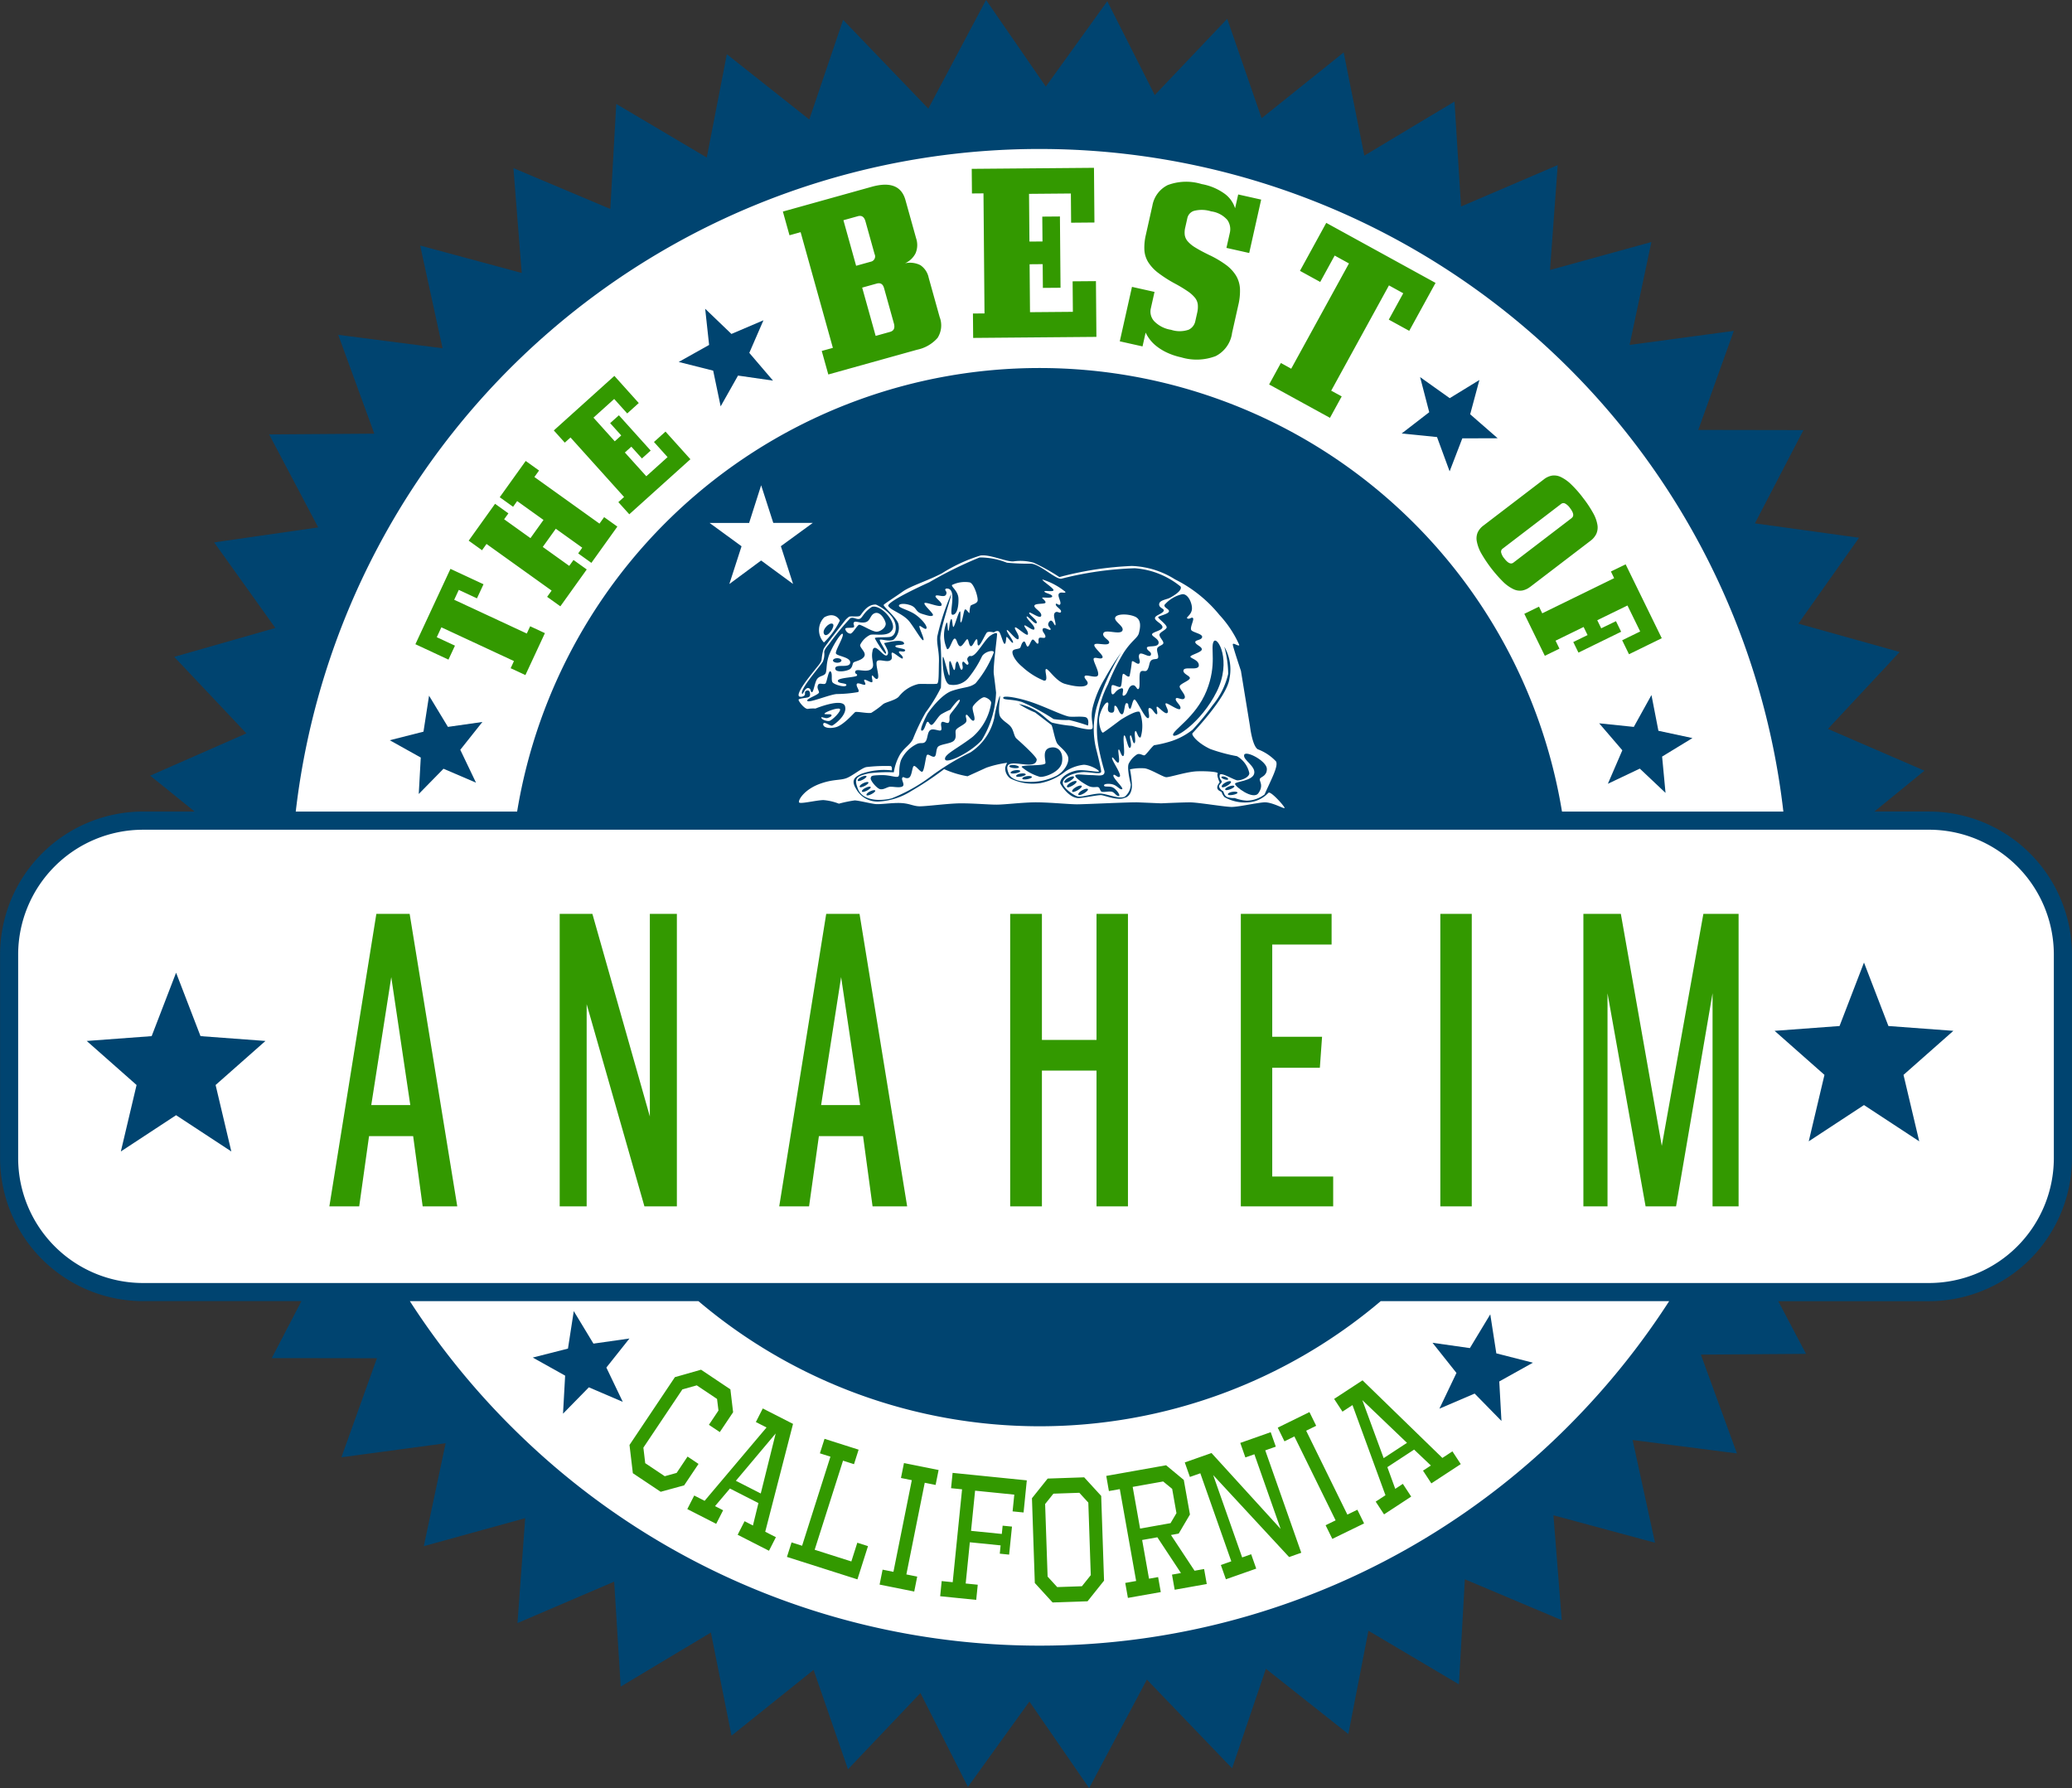 <?xml version="1.0" encoding="UTF-8"?> <svg xmlns="http://www.w3.org/2000/svg" width="145" height="125.121" viewBox="0 0 145 125.121"><rect x="0" y="0" width="145" height="125.121" fill="#333333" stroke="none"/><g id="Group_913" data-name="Group 913" transform="translate(-1021.501 -3953.985)"><path id="Path_1637" data-name="Path 1637" d="M349.117,553.951l-4.4,4.716,5.918,2.559.838.363-.705.575-2.8,2.284h3.84a10.013,10.013,0,0,1,9.987,9.987v14.285a10.015,10.015,0,0,1-9.987,9.987H341.242l1.518,2.879.426.806-.91.007-6.449.047,2.211,6.059.312.855-.9-.116-6.4-.824,1.373,6.3.192.887-.877-.237-6.229-1.681.509,6.431.072.906-.839-.353-5.942-2.506-.363,6.439-.052.91-.784-.464-5.549-3.286-1.23,6.33-.174.9-.716-.567-5.053-4-2.073,6.1-.294.863-.633-.657-5.33-5.551-3.614,6.795-.427.8-.518-.75-3.662-5.309-3.77,5.234-.532.738-.412-.813-2.912-5.753-4.441,4.675-.628.662-.3-.863-2.108-6.093-5.031,4.032-.712.57-.179-.894-1.265-6.323-5.532,3.316-.78.468-.056-.909-.4-6.435-5.929,2.539-.838.359.067-.907.473-6.433-6.218,1.716-.876.242.188-.891,1.337-6.309-6.392.861-.9.121.308-.86,2.176-6.07-6.448-.01-.912,0,.422-.809,1.654-3.178h-11.1a10.015,10.015,0,0,1-9.987-9.987V574.435a10.013,10.013,0,0,1,9.987-9.987h3.625l-2.4-1.94-.709-.571.833-.367,5.9-2.592-4.426-4.692-.625-.662.877-.25,6.2-1.771-3.752-5.247-.53-.741.9-.13,6.382-.918-3.008-5.7-.425-.806.909-.007,6.45-.046-2.211-6.06-.312-.856.9.118,6.4.824-1.373-6.3-.193-.887.878.236,6.228,1.681-.509-6.431-.071-.906.837.353,5.943,2.506.364-6.439.052-.91.784.464,5.549,3.286,1.231-6.33.174-.9.716.567,5.054,4,2.073-6.105.294-.863.632.657,5.331,5.55,3.613-6.8.428-.8.517.75,3.664,5.309,3.769-5.233.532-.74.412.813,2.912,5.754,4.44-4.674.629-.662.3.863,2.108,6.093,5.032-4.033.711-.571.18.9,1.266,6.322,5.53-3.317.78-.468.056.909.4,6.436,5.929-2.539.838-.359-.067.908-.473,6.432,6.218-1.716.877-.242-.189.892-1.337,6.308,6.393-.86.9-.121-.308.86-2.177,6.069,6.449.011h.911l-.422.809-2.976,5.718,6.388.883.9.124-.527.745-3.721,5.265,6.21,1.737.878.245-.624.668Z" transform="translate(804.703 3446.321)" fill="#004470"></path><path id="Path_1638" data-name="Path 1638" d="M255.106,629.256a52.892,52.892,0,0,0,7.768,9.434,52.247,52.247,0,0,0,74.02-1.426,52.959,52.959,0,0,0,6.338-8.009H323.047a36.927,36.927,0,0,1-47.746,0Z" transform="translate(795.078 3415.771)" fill="#fff"></path><path id="Path_1639" data-name="Path 1639" d="M332.789,536.173a52.4,52.4,0,0,0-88.349,31.752h15.492a37.052,37.052,0,0,1,73.12,0h15.492a52.284,52.284,0,0,0-15.754-31.752Z" transform="translate(797.758 3442.844)" fill="#fff"></path><path id="Path_1640" data-name="Path 1640" d="M350.916,626.114Z" transform="translate(771.006 3416.561)" fill="#fcfcfc"></path><path id="Path_1641" data-name="Path 1641" d="M255.98,572.681l1.318,2.178,2.412-.344-1.547,1.947,1.1,2.3-2.274-.975-1.732,1.767.141-2.55-2.171-1.211,2.361-.6.389-2.516Z" transform="translate(795.549 3429.986)" fill="#004470" fill-rule="evenodd"></path><path id="Path_1642" data-name="Path 1642" d="M269.463,630.187l1.376,2.274,2.519-.358-1.615,2.033,1.149,2.4-2.374-1.018-1.808,1.845.148-2.662-2.267-1.265,2.465-.627.407-2.627Z" transform="translate(792.192 3415.537)" fill="#004470" fill-rule="evenodd"></path><path id="Path_1643" data-name="Path 1643" d="M369.922,572.617l-1.234,2.227-2.423-.251,1.62,1.887-1.012,2.344,2.235-1.062,1.8,1.7-.239-2.542,2.123-1.294-2.382-.51-.486-2.5Z" transform="translate(767.148 3430.002)" fill="#004470" fill-rule="evenodd"></path><path id="Path_1644" data-name="Path 1644" d="M352.238,585.2H227.211a8.742,8.742,0,0,0-8.715,8.716V608.2a8.743,8.743,0,0,0,8.715,8.716H352.238a8.744,8.744,0,0,0,8.716-8.716V593.915a8.743,8.743,0,0,0-8.716-8.716Z" transform="translate(804.276 3426.841)" fill="#fff"></path><path id="Path_1645" data-name="Path 1645" d="M253.445,608.614h-3.087l-.689,4.917h-2.088l3.288-20.466H253.2l3.332,20.466h-2.421l-.666-4.917Zm-2.932-2.17h2.732l-1.332-8.956-1.4,8.956ZM263.7,593.065h2.288l4.021,14.175V593.065H271.9v20.466H269.63l-4.043-14.147v14.147H263.7V593.065Zm21.227,15.549h-3.088l-.688,4.917h-2.088l3.288-20.466h2.332l3.333,20.466h-2.421l-.666-4.917Zm-2.932-2.17h2.732l-1.333-8.956-1.4,8.956Zm15.451-13.379v8.818h3.821v-8.818h2.2v20.466h-2.2v-9.5h-3.821v9.5h-2.221V593.065Zm20.272,0v2.143h-4.154v6.456h3.487l-.155,2.17h-3.332v7.609h4.265v2.088h-6.463V593.065Zm9.809,0v20.466h-2.2V593.065Zm9.5,5.55v14.916h-1.688V593.065h2.621l2.865,16.235,2.91-16.235H346.2v20.466h-1.822V598.615l-2.554,14.916h-2.132l-2.666-14.916Z" transform="translate(796.969 3424.864)" fill="#390"></path><path id="Path_1646" data-name="Path 1646" d="M231.157,598.558l1.71,4.441,4.545.337-3.489,3.082,1.1,4.65-3.866-2.537-3.865,2.537,1.1-4.65-3.489-3.082,4.545-.337,1.71-4.441Z" transform="translate(802.666 3423.484)" fill="#004470" fill-rule="evenodd"></path><path id="Path_1647" data-name="Path 1647" d="M388.915,597.612l1.71,4.441,4.545.337-3.489,3.082,1.1,4.649-3.866-2.537-3.866,2.537,1.1-4.649-3.489-3.082,4.545-.337,1.71-4.441Z" transform="translate(763.029 3423.722)" fill="#004470" fill-rule="evenodd"></path><path id="Path_1648" data-name="Path 1648" d="M263.322,558.839l-1.033-.481.231-.5-5.08-2.362-.321.692,1.272.591-.454.977-2.314-1.077,2.453-5.273,2.314,1.077-.459.986-1.272-.591-.321.691,5.08,2.362.236-.508,1.032.481-1.363,2.931Zm4.618-7.851-.925-.663.284-.4-1.851-1.326-.912,1.273,1.852,1.326.3-.413.925.663-1.846,2.579-.926-.663.314-.438-4.555-3.262-.314.438-.934-.669,1.846-2.579.934.669-.3.413,1.843,1.32.912-1.273-1.843-1.32-.285.4-.934-.669,1.817-2.538.934.669-.326.454,4.555,3.262.326-.455.925.663-1.817,2.537Zm2.648-3.405-.762-.846.4-.36-3.749-4.163-.4.361-.768-.854,4.238-3.817,1.707,1.9-.808.728-.912-1.013-1.45,1.307,1.49,1.655.453-.409-.776-.862.612-.55,2.225,2.47-.612.551-.742-.824-.453.408,1.5,1.662,1.488-1.34-.952-1.058.808-.728,1.742,1.934-4.275,3.851Zm17.83-15.823q-.119-.426-.515-.315l-1.014.282.943,3.379,1.013-.283c.264-.074.352-.272.261-.6l-.688-2.468Zm-1.3-4.671q-.131-.469-.528-.359l-1.014.282.889,3.188,1.014-.283a.377.377,0,0,0,.278-.536l-.639-2.292Zm-2.6,10.715-.459-1.645.779-.216-2.257-8.095-.779.217-.463-1.659,6.214-1.733q1.953-.545,2.363.924l.746,2.674a1.477,1.477,0,0,1-.038,1.055,1.518,1.518,0,0,1-.741.7,1.606,1.606,0,0,1,1.074.128,1.384,1.384,0,0,1,.586.88l.766,2.747a1.627,1.627,0,0,1-.145,1.465,2.6,2.6,0,0,1-1.432.827l-6.213,1.732Zm10.137-2.556-.015-1.708.809-.007-.071-8.4-.808.007-.015-1.723,8.555-.072.032,3.827-1.632.014-.017-2.044-2.928.025.028,3.339.914-.007-.015-1.739,1.235-.01.042,4.987-1.235.01-.014-1.662-.915.008.028,3.354,3-.025-.018-2.135,1.632-.013.033,3.9-8.631.073Zm18.113-.3a2.14,2.14,0,0,1-1.141,1.572,3.739,3.739,0,0,1-2.418.084,4.621,4.621,0,0,1-1-.335,3.73,3.73,0,0,1-.721-.442,2.634,2.634,0,0,1-.478-.483,2.766,2.766,0,0,1-.285-.47l-.217.967-1.592-.356.854-3.81,1.577.353-.26,1.161a.991.991,0,0,0,.238.89,2.086,2.086,0,0,0,1.178.6,1.931,1.931,0,0,0,1.229-.005.845.845,0,0,0,.466-.584l.13-.58a1.835,1.835,0,0,0,.048-.6.937.937,0,0,0-.2-.475,2.343,2.343,0,0,0-.5-.448,9.745,9.745,0,0,0-.86-.521,8.925,8.925,0,0,1-1.2-.762,2.9,2.9,0,0,1-.707-.753,1.826,1.826,0,0,1-.271-.85,3.805,3.805,0,0,1,.1-1.055l.46-2.053a1.984,1.984,0,0,1,1.073-1.44,3.668,3.668,0,0,1,2.375-.07,3.9,3.9,0,0,1,1.64.7,2.01,2.01,0,0,1,.7.993l.217-.967,1.607.36-.837,3.736-1.593-.357.231-1.027a1.127,1.127,0,0,0-.167-.928,1.817,1.817,0,0,0-1.132-.6,2.177,2.177,0,0,0-1.22-.031.689.689,0,0,0-.444.487l-.151.67a1.5,1.5,0,0,0-.033.532.885.885,0,0,0,.213.445,2.222,2.222,0,0,0,.535.433q.357.221.949.51a7.023,7.023,0,0,1,1.2.707,2.677,2.677,0,0,1,.7.759,1.985,1.985,0,0,1,.266.9,4.2,4.2,0,0,1-.118,1.153l-.444,1.98Zm2.6,3.554.822-1.5.722.4,4.042-7.367-1-.55-1.012,1.846-1.417-.777,1.84-3.357,7.648,4.2-1.841,3.355-1.431-.785,1.012-1.844-1-.551-4.042,7.367.735.4-.821,1.5-4.252-2.332Zm21.175,9.342q.258-.2-.118-.69a.987.987,0,0,0-.349-.322.263.263,0,0,0-.28.035l-4.087,3.125a.263.263,0,0,0-.106.261.988.988,0,0,0,.219.421q.376.493.635.3l4.087-3.125Zm-2.9,4.814a1.307,1.307,0,0,1-.561.263,1.043,1.043,0,0,1-.615-.093,2.681,2.681,0,0,1-.709-.5A9.556,9.556,0,0,1,330.2,550.3a2.749,2.749,0,0,1-.3-.824,1.079,1.079,0,0,1,.066-.626,1.276,1.276,0,0,1,.4-.475l4.233-3.236a1.281,1.281,0,0,1,.564-.258,1.074,1.074,0,0,1,.621.1,2.736,2.736,0,0,1,.715.509,7.866,7.866,0,0,1,.847.964,8,8,0,0,1,.706,1.066,2.5,2.5,0,0,1,.291.815,1.1,1.1,0,0,1-.08.624,1.324,1.324,0,0,1-.409.485l-4.209,3.217Zm-.413,1.892,1.023-.5.228.466,5.032-2.46-.227-.466,1.031-.5,2.527,5.169-2.293,1.121-.478-.978,1.261-.615-.889-1.818L338.33,555l.277.566,1.032-.5.362.74-2.987,1.46-.362-.74,1-.487-.277-.566-1.963.959.272.558-1.023.5-1.433-2.932Z" transform="translate(794.948 3442.382)" fill="#390"></path><path id="Path_1649" data-name="Path 1649" d="M282.086,536.517l1.837,1.762,2.241-.956-.99,2.281,1.659,1.941-2.448-.353-1.216,2.155-.523-2.5-2.411-.608,2.126-1.191-.275-2.531Z" transform="translate(788.764 3439.072)" fill="#004470" fill-rule="evenodd"></path><path id="Path_1650" data-name="Path 1650" d="M354.727,630.489,353.3,632.85l-2.616-.372,1.677,2.111-1.194,2.5,2.466-1.057,1.877,1.916-.153-2.764,2.354-1.313-2.56-.652-.423-2.727Z" transform="translate(771.064 3415.461)" fill="#004470" fill-rule="evenodd"></path><path id="Path_1651" data-name="Path 1651" d="M349.093,542.9l2.074,1.476,2.077-1.273-.646,2.4,1.924,1.677-2.474.008-.888,2.309-.882-2.4-2.474-.25,1.929-1.489-.641-2.464Z" transform="translate(771.787 3437.469)" fill="#004470" fill-rule="evenodd"></path><path id="Path_1652" data-name="Path 1652" d="M281.96,640.031l-.767-.513.669-1-.1-.81-1.419-.951-1.006.282-2.73,4.076.129,1.086,1.366.914.832-.232.765-1.143.767.514-1.006,1.5-1.642.45-1.948-1.3-.234-1.976,3.178-4.746,1.829-.52,2.053,1.375.19,1.6-.931,1.389ZM285.134,647l.747.381-.484.949-2.192-1.119.484-.948.585.3.385-1.57-1.994-1.017-1.045,1.232.567.289-.484.949-2.022-1.032.484-.949.727.371,4.334-5.133-.747-.38.484-.95,2.117,1.08L285.134,647Zm-2.052-3.565,1.739.888,1.045-4.2-2.784,3.308Zm8.264-1.163-.768-.245-1.984,6.233,2.567.818.417-1.31.748.238-.74,2.326-4.932-1.571.323-1.015.737.234,1.983-6.233-.737-.234.323-1.015,2.386.759-.323,1.015Zm5.711,1.453-.76-.153-1.286,6.414.759.152-.209,1.045-2.424-.486.21-1.045.759.152,1.286-6.413-.759-.153.21-1.044,2.423.486-.209,1.045Zm6.159,1.927-.771-.077.119-1.172-2.744-.277-.283,2.811,2.153.217.058-.579.654.065-.2,1.961-.654-.067.058-.58-2.153-.217-.291,2.885.844.085-.107,1.06-2.522-.255.106-1.06.77.079.656-6.5-.77-.078.108-1.072,5.192.524-.225,2.243Zm5.625,4.773-1.15,1.44-2.448.083L304,650.586l-.2-5.931,1.1-1.376,2.554-.087,1.191,1.3.2,5.932Zm-3.539-6.09-.581.726.174,5.077.672.734,1.728-.059.621-.776-.172-5.077-.628-.686-1.813.062Zm9.124-.957.43,2.415-.786,1.335-.543.1,1.651,2.5.669-.119.186,1.049-2.245.4L313.6,650l.627-.112-1.651-2.5-1.065.189.481,2.708.637-.113.186,1.049-2.3.408-.186-1.048.762-.136-1.143-6.428-.763.135L309,643.093l4.188-.745,1.238,1.026Zm-3.577.485.518,2.915,2.131-.379.414-.7-.3-1.7-.63-.517-2.131.379Zm10.017-2.818-.74.26,2.52,7.165-.851.3-5.313-5.735,2.028,5.761.63-.222.354,1.006-2.122.746-.353-1,.731-.258-2.168-6.159-.73.257-.358-1.016,1.871-.658,4.838,5.311-1.838-5.224-.63.222-.357-1.017,2.13-.75.359,1.018Zm2.818-1.456-.695.341,2.884,5.871.7-.341.469.957L324.82,647.5l-.47-.956.7-.341-2.886-5.872-.694.342-.47-.956,2.219-1.09.469.956Zm8.84,2.245.7-.459.584.892-2.058,1.349-.584-.891.55-.361-1.173-1.112-1.872,1.227.552,1.519.532-.349.584.891-1.9,1.244-.584-.892.683-.447-2.308-6.308-.7.459-.584-.891,1.987-1.3,5.589,5.431Zm-4.112.015,1.633-1.07-3.126-2.988,1.493,4.058Z" transform="translate(789.918 3414.161)" fill="#390"></path><path id="Path_1653" data-name="Path 1653" d="M286.722,553l.853,2.642h2.766l-2.236,1.631.854,2.642-2.236-1.641L284.5,559.92l.854-2.642-2.236-1.631h2.766l.843-2.642Z" transform="translate(788.041 3434.929)" fill="#fff" fill-rule="evenodd"></path><path id="Path_1654" data-name="Path 1654" d="M304.164,559.573a11.1,11.1,0,0,0-2.682,1.236c-.932.5-2.205.892-2.75,1.281s-1.273.845-1.341.937,1.023.984,1.045,1.395a1.112,1.112,0,0,1-.341,1.03c-.3.183-.932-.069-.977.023s.523.869.431.961-.749-.984-.773-1.075.773-.046,1.046-.091.455-.32.409-.778c-.091-.846-1.2-1.418-1.386-1.487-.683-.023-1,.732-1.137.8s-.614,0-.728.045a1.4,1.4,0,0,0-.318.3s-1.409,1.783-1.478,1.968a3.819,3.819,0,0,0-.136.732c-.023.205-.25.434-.5.755s-1.341,1.624-1.068,1.83a.354.354,0,0,0,.364-.07c.091-.067-.022-.251.114-.319s.249-.024.273.136.022.275-.159.321-.613.068-.636.159.432.687.659.641a2.306,2.306,0,0,1,.523-.023s1.887-.777,2.068-.16-.75,1.281-.887,1.35-.591-.343-.636-.115.364.366.887.228,1.25-.983,1.342-1.052.931.115,1.136.046a6.5,6.5,0,0,0,.841-.618c.205-.137.886-.274,1.091-.526a2.429,2.429,0,0,1,1.364-.869c.3-.023,1.159.022,1.3-.023s.113-.755.135-1.532-.181-1.259-.113-1.784a16.3,16.3,0,0,1,.955-2.928c.091.023-.75,2.333-.75,3.088a29.662,29.662,0,0,1,.046,3.432,11.049,11.049,0,0,1-1.068,1.738,14.437,14.437,0,0,0-.887,1.854c-.2.411-.545.548-.887,1.051a3.554,3.554,0,0,0-.454,1.281,10.711,10.711,0,0,0-1.728.069c-.886.206-1.091.32-.772,1.121.431,1.007,2.068.732,2.386.618a11.8,11.8,0,0,0,2.66-1.487,16.882,16.882,0,0,1,2.818-1.715,3.908,3.908,0,0,0,1.659-2.379,9.356,9.356,0,0,1,.386-1.578c.091.022-.2,1.166.068,1.509s.568.434.75.71.182.617.364.777,1.408,1.258,1.409,1.464c-.045.549-.887.3-1.5.274s-.636.229-.478.664.7.594,1.341.618a4.043,4.043,0,0,0,2.046-.435c.591-.343.909-.984.773-1.349s-.545-.641-.727-.869-.341-1.259-.431-1.328-1.137-.869-1.137-.869a6.779,6.779,0,0,1-1.136-.595,3.727,3.727,0,0,1,1.3.526c.409.252.773.664,1.023.779a9.128,9.128,0,0,0,1.409.228s1.3.389,1.409.183-.159-.686.022-1.464a7.355,7.355,0,0,1,.864-2.058,18.661,18.661,0,0,1,1.137-1.807,17.113,17.113,0,0,0-1.7,3.774,5.854,5.854,0,0,0-.069,2.928s.341,1.327.364,1.624-.864-.022-1.455.069-1.159.32-1.228.687.8.961,1.068,1.006.978-.183,1.478-.207,1.408.436,1.8.207a1.135,1.135,0,0,0,.409-.846s-.3-1.167-.136-1.465a1.616,1.616,0,0,1,.546-.617c.2-.138.432.068.545.045s.523-.617.682-.708a7.85,7.85,0,0,0,1.25-.3,4.818,4.818,0,0,0,1.432-.778,17.452,17.452,0,0,0,1.409-1.715,5.42,5.42,0,0,0,1.091-2.2,7.51,7.51,0,0,0-.273-1.9,3.171,3.171,0,0,1,.363,2.219c-.159,1.28-2.5,3.728-2.591,3.842s.364.687,1.25,1.1a11.763,11.763,0,0,0,1.864.5,1.793,1.793,0,0,1,.864,1.189c0,.3-.591.526-.842.5s-1.182-.618-1.227-.366.091.32.136.435-.227.228-.181.389a.588.588,0,0,0,.273.3c.068.045.068.365.363.434a1.389,1.389,0,0,0,.455.046,2.905,2.905,0,0,0,.841.183,2.075,2.075,0,0,0,1.25-.435c.5-1.12.976-1.989.8-2.31a3.369,3.369,0,0,0-1.273-.847c-.386-.228-.546-1.6-.546-1.6l-.636-3.89s-.545-1.624-.568-1.829.41.159.455.022a7.674,7.674,0,0,0-1.387-2.1,9.41,9.41,0,0,0-3.114-2.493,6.032,6.032,0,0,0-3.023-.938,23.251,23.251,0,0,0-5.069.778,13.431,13.431,0,0,0-1.8-1.006,3.4,3.4,0,0,0-1.41-.092c-.477.046-1.637-.5-2.3-.412Z" transform="translate(785.95 3433.282)" fill="#fff" fill-rule="evenodd"></path><path id="Path_1655" data-name="Path 1655" d="M299.813,563.131c.159.32,1.068.55,1.5,1.121s.841,1.328.955,1.281-.318-.892-.273-.983.454.343.5.137-.478-.778-.909-1.03-1-.389-1.024-.526.341-.205.8-.046.341.458.8.6.66.205.773.114-.614-.686-.591-.846,1.113.343,1.2.137-.523-.549-.409-.663.613.161.727-.091-.181-.3,0-.412c.864-.091.136,1.83.455,1.83s.432-.618.41-1.143-.5-.8-.454-.938a2.049,2.049,0,0,1,1.25-.183c.3.091.591,1.052.545,1.281s-.432.252-.5.365a1.91,1.91,0,0,0-.068.481c-.022.091-.227-.3-.318-.229s-.159.778-.273.893.022-.869-.091-.755-.341.983-.433,1.074-.068-.686-.181-.526-.114.755-.182.8-.023-.71-.137-.55a2.3,2.3,0,0,0,.046,1.831c.183.091.364-.71.523-.732s.181.434.364.526.454-.549.545-.48.091.434.227.48.3-.48.41-.48,0,.434.136.434.478-.824.591-.915.478,0,.478,0,.2-.16.341-.069.3.869.41.869.091-.412.136-.48.409.526.454.389-.5-.778-.432-.869.727.847.818.6-.3-.641-.25-.778.887.709.909.457-.273-.479-.25-.595.66.458.705.229-.568-.686-.546-.847.613.618.7.435-.546-.572-.523-.709.773.481.841.206-.523-.526-.477-.709.727-.091.773-.206-.205-.275-.228-.343.659.068.7-.091-.5-.229-.544-.343.591.045.636-.092-.818-.663-.773-.755a4.829,4.829,0,0,1,1.614.869c-.023.137-.318-.046-.454.114s.159.55.091.732-.3-.137-.318.023.432.365.364.526-.273-.114-.432.069.091.663.045.846-.2-.526-.431-.228.136.434.091.549-.454-.228-.545-.046.2.365.182.549-.387-.022-.455.115.023.3-.067.366-.273-.343-.387-.275-.2.435-.318.48-.159-.434-.3-.343-.159.275-.228.412-.5.069-.546.275.183.663.682,1.075a5.058,5.058,0,0,0,1.5.961c.387.091.024-.709.159-.8s.682.846,1.319,1.03,1.341.274,1.546.068-.228-.412-.159-.594.818.183.932-.069-.365-1.006-.3-1.167.5.091.614-.069-.614-.687-.568-.892.886.091,1.023-.115-.523-.412-.387-.709,1.137.137,1.319-.159-.568-.641-.5-.916.841-.3,1.364-.091.386.824.3,1.167-.5.5-1.069,1.372a14.876,14.876,0,0,0-1.091,2.2,6.817,6.817,0,0,0-.681,4.3,16.723,16.723,0,0,0,.432,1.784c.046.434-.5.275-.955.275s-1.091-.115-1.091.046.591.549.909.709.568.046.7.091.113.275.25.32.5-.046.7,0,.3.3.478.3-.159-.48-.409-.6-.591,0-.614-.136.432-.16.7-.046.432.366.568.3-.659-.778-.613-.961.341.252.454.069-.591-1.143-.546-1.3.341.457.455.32-.068-.778,0-.893.205.572.341.434-.068-1.28.046-1.418.273,1.03.431.847-.091-.709,0-.847.182.64.3.526-.046-.663.046-.824.2.572.386.412a2.76,2.76,0,0,0-.068-1.761c-.205-.183-1.341.549-1.341.549s-1.114.846-1.228.892-.318-.572-.273-1.007.41-1.144.592-1.1-.182.64.227.708.136-.548.318-.479.249.571.454.595.159-.824.341-.778.045.159.182.366.205-.641.364-.618.7,1.281.932,1.3-.091-.708.113-.708.364.434.5.434-.068-.5.022-.527.569.573.728.436-.2-.572-.115-.664.933.572,1.024.366-.365-.5-.319-.687.478.161.614-.045-.364-.641-.341-.824.614-.366.705-.549-.523-.32-.433-.594,1.046.068,1.068-.32-.591-.5-.591-.618.773-.3.8-.5-.409-.32-.455-.5.432-.138.478-.366-.613-.32-.75-.481.2-.732.114-.847-.227.092-.386.023.227-.206.3-.594-.25-1.189-.7-1.1a2.327,2.327,0,0,0-1.205.732c-.091.206.365.3.3.481s-.728.3-.75.389.659.55.591.732-.5.32-.5.5.273.412.273.571-.386.207-.432.389.091.434.069.618-.319.069-.478.206-.114.343-.25.618-.341.022-.5.183,0,1.052-.136,1.19-.183-.343-.478-.229-.273.618-.546.709.136-.618-.227-.5-.432.411-.568.411-.114-.434-.069-.6.5.161.614.069.091-.709.159-.869.364.3.478.115a9.318,9.318,0,0,0,.16-1.006c.068-.137.409.275.523.115s-.114-.389,0-.618.7.275.8.046-.273-.3-.273-.5.75,0,.818-.32-.5-.48-.454-.641.7-.252.727-.479-.477-.412-.523-.618.454-.3.591-.5-.318-.207-.3-.5.523-.32.773-.458.863-.5.728-.778a5.718,5.718,0,0,0-3.205-1.281,23.684,23.684,0,0,0-5.137.732c-.386.069-1.5-1.029-2.136-1.052a15.057,15.057,0,0,1-1.682-.069,5.036,5.036,0,0,0-1.909-.365,28.255,28.255,0,0,0-3.524,1.738s-3.023,1.35-2.864,1.67Z" transform="translate(783.847 3433.246)" fill="#004470" fill-rule="evenodd"></path><path id="Path_1656" data-name="Path 1656" d="M310.561,572.842c0,.183.546.068,1.319.3a14.8,14.8,0,0,1,2.205,1.19,5.688,5.688,0,0,0,1.091.068,12.716,12.716,0,0,1,1.318.389s.137-.549-.227-.6-.682,0-1.046-.023-1.614-.641-2.591-.984-2.068-.526-2.068-.343Z" transform="translate(781.145 3429.964)" fill="#004470" fill-rule="evenodd"></path><path id="Path_1657" data-name="Path 1657" d="M314.268,577.531c-.568.138-.3.846-.318,1.075s-1.773.091-1.659.275a3.4,3.4,0,0,0,1.273.686c.3.046,1.432-.32,1.545-1.03s-.273-1.144-.841-1.006Z" transform="translate(780.712 3428.773)" fill="#004470" fill-rule="evenodd"></path><path id="Path_1658" data-name="Path 1658" d="M329.278,567.589c-.25.434.25,1.6-.5,3.455s-2.409,2.767-2.341,3.088,1.956-.846,3.047-3.02.045-3.958-.205-3.523Z" transform="translate(777.156 3431.282)" fill="#004470" fill-rule="evenodd"></path><path id="Path_1659" data-name="Path 1659" d="M332.872,578.184c-.113.343.819.778.7,1.3s-1.273.55-1.341.709,1.273,1.19,1.637.663.091-.777.091-.96.5-.183.5-.732-1.477-1.327-1.591-.984Z" transform="translate(775.699 3428.624)" fill="#004470" fill-rule="evenodd"></path><path id="Path_1660" data-name="Path 1660" d="M306.471,567.073c-.25.183-.75,1.029-1.046,1.258s-.25-.022-.431.183.114.365,0,.5-.3-.3-.386-.16.091.389-.046.526-.228-.686-.364-.548-.068.48-.159.572-.251-.755-.341-.6.046.892-.022.983-.409-1.509-.454-1.28.022,1.761.454,1.921a1.38,1.38,0,0,0,1.387-.526,7.476,7.476,0,0,0,.909-1.464c.228-.344.841-.458.818-.252a7.583,7.583,0,0,1-1.274,2.151c-.408.32-.8.251-1.636.526s-1.727,1.6-1.727,1.6-.614,1.145-.41,1.19.3-.617.41-.617.068.091.227.205.478-.571.728-.731a5,5,0,0,1,.636-.321s.568-.8.659-.686-.545.824-.659,1.006,0,.366-.091.549-.432-.137-.523.023.046.389-.022.526-.523-.138-.75,0-.181.594-.341.8-.341.046-.614.183a2.352,2.352,0,0,0-1.114,1.143c-.181.572-.068.938-.159,1.1s-.591-.092-1.25-.069-.66.046-.705.206.432.732.66.778.432-.114.636-.16.681.091.909-.022-.068-.435,0-.6.182.069.432,0,.25-.709.364-.824.431.389.591.389.25-1.052.341-1.167.318.138.5.115.114-.435.25-.663.909-.229,1.137-.458.068-.549.136-.732.568-.366.7-.549-.068-.412.023-.526.386.526.545.389-.182-.777-.068-.984.614-.663.8-.64.5.229.476.412a3.95,3.95,0,0,1-1.295,2.356c-1.023.8-2.023,1.235-1.932,1.578s1.8-.481,2.569-1.35a6.856,6.856,0,0,0,1-3.317s-.092-.823-.159-1.3.25-2.676.227-2.814-.3,0-.545.183Z" transform="translate(784.258 3431.455)" fill="#004470" fill-rule="evenodd"></path><path id="Path_1661" data-name="Path 1661" d="M294.8,565.531c-.046-.115-.386-.618-1.091-.228a1.265,1.265,0,0,0-.022,1.761,5.307,5.307,0,0,0,1.113-1.533Z" transform="translate(785.474 3431.876)" fill="#fff" fill-rule="evenodd"></path><path id="Path_1662" data-name="Path 1662" d="M294.411,565.954c-.228-.137-.8.435-.591.732s.818-.594.591-.732Z" transform="translate(785.362 3431.681)" fill="#004470" fill-rule="evenodd"></path><path id="Path_1663" data-name="Path 1663" d="M296.651,564.367c-.614.389-.66.8-.887.846s-.41-.16-.636-.046a17.964,17.964,0,0,0-1.5,1.83s-.341.366-.319.549a1.329,1.329,0,0,1-.091.641c-.091.228-1.659,1.967-1.455,2.264.068.091.228-.572.523-.365.114.091.046.228.159.252s.2-.687.363-.916.432-.205.568-.365.046-.6.228-1.19.909-1.784,1-1.6-.523,1.144-.478,1.35,1.046.252,1,.663-1.023.046-1.046.389.887.207,1.068.023.114-.389.25-.457.614-.16.728-.435-.341-.572-.3-.777a1.525,1.525,0,0,1,.682-.687c.25-.114,1.2.16,1.522-.3.433-.481-.7-1.853-1.386-1.67Z" transform="translate(785.872 3432.079)" fill="#004470" fill-rule="evenodd"></path><path id="Path_1664" data-name="Path 1664" d="M297.9,564.949c-.364.091-.319.55-.682.641s-.705-.115-.8,0,.023.183,0,.32-.636,0-.613.16a.412.412,0,0,0,.341.32c.159.022.477-.572.614-.618s.931.5,1.25.48.682-.343.614-.617-.364-.778-.727-.687Z" transform="translate(784.852 3431.931)" fill="#fff" fill-rule="evenodd"></path><path id="Path_1665" data-name="Path 1665" d="M295.245,569.329c0,.088-.132.16-.295.16s-.3-.072-.3-.16.133-.16.3-.16.295.072.295.16Z" transform="translate(785.142 3430.868)" fill="#004470" fill-rule="evenodd"></path><path id="Path_1666" data-name="Path 1666" d="M296.821,568.24c-.159.64.228,1.052-.113,1.3s-1-.069-1.092.138.159.16.114.3-1.318.138-1.341.366.66.138.591.32-.887-.046-.978-.229.023-.571-.114-.732-.25.618-.341.8-.454-.069-.546.137.023.32.069.5-.932.457-.818.618,1.523-.435,2.046-.482a9.287,9.287,0,0,0,1.5-.136c.159-.091-.137-.367-.091-.55s.523.115.591.023-.091-.206-.068-.32.523.252.568.137-.068-.32-.022-.434.228.32.386.206-.091-.777-.068-1.121.613-.023.909-.137.091-.413.159-.549.75.549.773.366-.3-.321-.273-.435.364.069.433-.091-.683-.16-.683-.3.569-.045.614-.183c-.045-.412-1.3-.046-1.386-.046s.431.618.2.847-.864-.961-1.024-.32Z" transform="translate(785.747 3431.271)" fill="#004470" fill-rule="evenodd"></path><path id="Path_1667" data-name="Path 1667" d="M294.856,573.9c-.159-.114-1,.207-1.068.32s.409,0,.477.091-.113.183-.273.229-.454-.138-.432-.022.341.251.546.228.909-.732.749-.847Z" transform="translate(785.416 3429.687)" fill="#fff" fill-rule="evenodd"></path><path id="Path_1668" data-name="Path 1668" d="M297.575,580.188c-.068-.115-.636.138-.614.3s.682-.183.614-.3Z" transform="translate(784.562 3428.107)" fill="#004470" fill-rule="evenodd"></path><path id="Path_1669" data-name="Path 1669" d="M297.757,580.768c-.068-.114-.636.138-.614.3s.682-.183.614-.3Z" transform="translate(784.516 3427.961)" fill="#004470" fill-rule="evenodd"></path><path id="Path_1670" data-name="Path 1670" d="M297.969,581.2c-.068-.115-.636.138-.613.3s.681-.183.613-.3Z" transform="translate(784.463 3427.854)" fill="#004470" fill-rule="evenodd"></path><path id="Path_1671" data-name="Path 1671" d="M298.395,581.532c-.068-.114-.637.138-.614.3s.681-.183.614-.3Z" transform="translate(784.355 3427.769)" fill="#004470" fill-rule="evenodd"></path><path id="Path_1672" data-name="Path 1672" d="M311.807,579.3c0-.133-.611-.226-.676-.079s.673.212.676.079Z" transform="translate(781.003 3428.362)" fill="#004470" fill-rule="evenodd"></path><path id="Path_1673" data-name="Path 1673" d="M311.925,579.691c-.033-.129-.648-.052-.672.107s.705.022.672-.107Z" transform="translate(780.971 3428.241)" fill="#004470" fill-rule="evenodd"></path><path id="Path_1674" data-name="Path 1674" d="M312.441,580c-.032-.13-.648-.054-.672.106s.705.022.672-.106Z" transform="translate(780.842 3428.164)" fill="#004470" fill-rule="evenodd"></path><path id="Path_1675" data-name="Path 1675" d="M313.018,580.242c-.033-.13-.648-.054-.672.106s.705.023.672-.106Z" transform="translate(780.696 3428.103)" fill="#004470" fill-rule="evenodd"></path><path id="Path_1676" data-name="Path 1676" d="M331.949,581.116c-.055-.121-.647.068-.641.23s.7-.109.641-.23Z" transform="translate(775.932 3427.876)" fill="#004470"></path><path id="Path_1677" data-name="Path 1677" d="M332.234,581.708c-.032-.129-.648-.053-.673.107s.706.022.673-.107Z" transform="translate(775.868 3427.734)" fill="#004470"></path><path id="Path_1678" data-name="Path 1678" d="M331.633,580.7c-.062-.146-.663.137-.65.338s.713-.192.65-.338Z" transform="translate(776.014 3427.98)" fill="#004470"></path><path id="Path_1679" data-name="Path 1679" d="M331.421,580.429c.062-.1-.341-.279-.456-.183s.393.28.456.183Z" transform="translate(776.022 3428.092)" fill="#004470"></path><path id="Path_1680" data-name="Path 1680" d="M316.946,580.243c-.08-.133-.7.183-.673.371s.753-.238.673-.371Z" transform="translate(779.71 3428.094)" fill="#004470" fill-rule="evenodd"></path><path id="Path_1681" data-name="Path 1681" d="M317.189,580.671c-.079-.133-.7.183-.672.371s.752-.239.672-.371Z" transform="translate(779.648 3427.986)" fill="#004470" fill-rule="evenodd"></path><path id="Path_1682" data-name="Path 1682" d="M317.675,581.1c-.08-.132-.7.183-.673.372s.753-.239.673-.372Z" transform="translate(779.526 3427.879)" fill="#004470" fill-rule="evenodd"></path><path id="Path_1683" data-name="Path 1683" d="M318.251,581.4c-.079-.133-.7.183-.672.371s.753-.238.672-.371Z" transform="translate(779.382 3427.802)" fill="#004470" fill-rule="evenodd"></path><path id="Path_1684" data-name="Path 1684" d="M297.9,579.168a11.505,11.505,0,0,0-1.7.069c-.318.045-.977.617-1.41.778s-.908.068-1.772.365c-1.2.412-1.614,1.19-1.545,1.327s1.136-.137,1.7-.159a3.806,3.806,0,0,1,1.091.252,8.533,8.533,0,0,1,1.114-.229c.341.022,1.045.205,1.409.252s1.137-.091,1.772-.069.865.207,1.3.229,2.069-.207,2.955-.207,1.932.092,2.478.092,1.636-.137,2.567-.16,2.5.137,3.069.137,3.728-.16,4.273-.137l1.614.068s1.478-.068,2.024-.068,2.432.32,2.909.32,1.682-.274,2.25-.32,1.456.5,1.456.389-1-1.235-1.137-1.052a2.113,2.113,0,0,1-1.409.663,2.892,2.892,0,0,1-1.659-.366.972.972,0,0,1-.2-.343c-.046-.068-.25-.091-.3-.275s.159-.412.159-.412-.227-.5-.136-.617-.7-.183-1.432-.16-1.956.434-2.183.411-1.067-.548-1.477-.617a3.529,3.529,0,0,0-1.046.069,7.168,7.168,0,0,1,.136,1.074c.023.55-.249.869-.5.915-.478.229-1.387-.159-1.637-.183s-1.273.206-1.614.206c-.659-.022-1.2-.869-1.273-1.052.022-.526.842-.847,1.25-.893s1.25.115,1.432.092-.5-.458-1.023-.481a2.892,2.892,0,0,0-1.273.457,4.042,4.042,0,0,1-1.751.824,3.518,3.518,0,0,1-2.114-.32.874.874,0,0,1-.364-.755,1.213,1.213,0,0,1,.136-.343,7.438,7.438,0,0,0-1.455.343l-1.318.6a6.623,6.623,0,0,1-1.637-.5,22.074,22.074,0,0,1-2.3,1.533,4.7,4.7,0,0,1-2.228.732,1.7,1.7,0,0,1-1.637-.893c-.432-.687.046-.869.341-1.03a4.678,4.678,0,0,1,2.159-.252s.046-.251-.067-.3Z" transform="translate(785.944 3428.418)" fill="#fff" fill-rule="evenodd"></path></g></svg> 